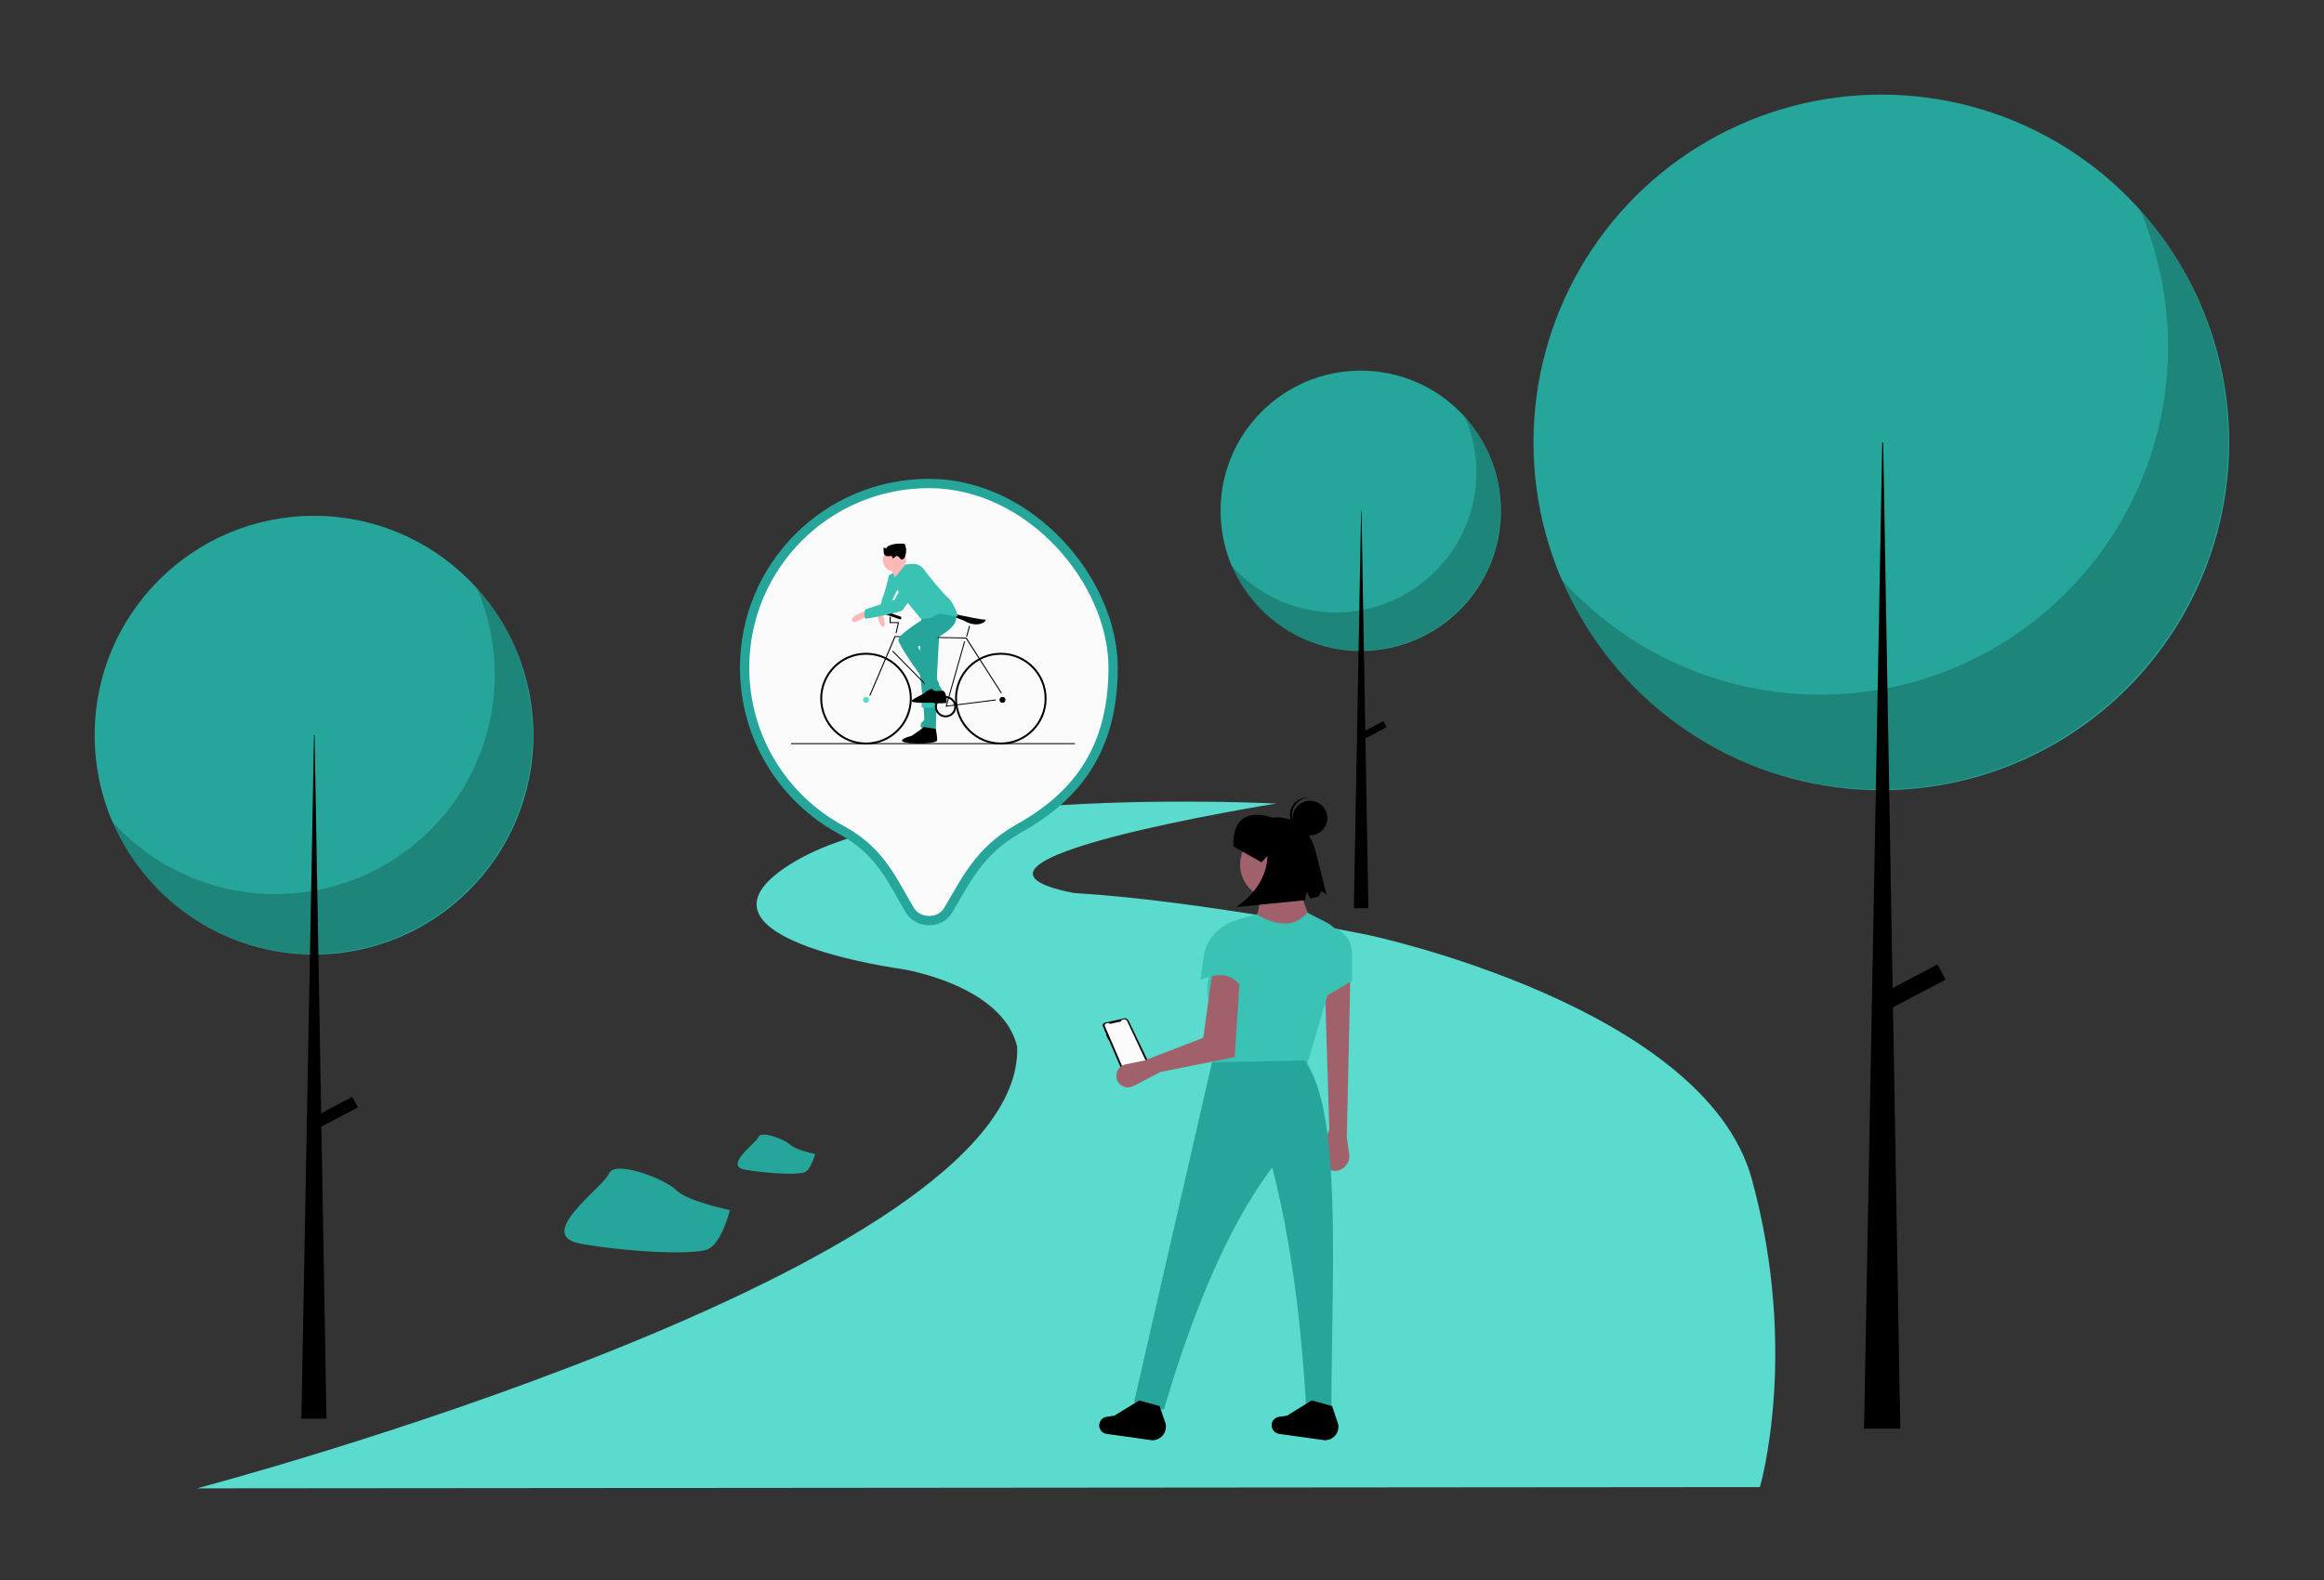 <?xml version="1.0" encoding="UTF-8"?>
<!DOCTYPE svg PUBLIC "-//W3C//DTD SVG 1.0//EN" "http://www.w3.org/TR/2001/REC-SVG-20010904/DTD/svg10.dtd">
<!-- Creator: CorelDRAW X7 -->
<svg xmlns="http://www.w3.org/2000/svg" xml:space="preserve" width="125mm" height="85mm" version="1.0" style="shape-rendering:geometricPrecision; text-rendering:geometricPrecision; image-rendering:optimizeQuality; fill-rule:evenodd; clip-rule:evenodd"
viewBox="0 0 12500 8500"
 xmlns:xlink="http://www.w3.org/1999/xlink">
 <rect x="0" y="0" width="12500" height="8500" fill="#333333" stroke="none"/>
 <defs>
  <style type="text/css">
   <![CDATA[
    .str1 {stroke:black;stroke-width:10.39}
    .str3 {stroke:black;stroke-width:10.39}
    .str2 {stroke:black;stroke-width:10.39}
    .str0 {stroke:#26A69A;stroke-width:100.01}
    .fil7 {fill:none}
    .fil2 {fill:black}
    .fil0 {fill:#26A69A}
    .fil6 {fill:#3AC2B4}
    .fil3 {fill:#5ADBCE}
    .fil5 {fill:#A0616A}
    .fil4 {fill:#FBFBFC}
    .fil8 {fill:#FFB8B8}
    .fil1 {fill:black;fill-opacity:0.2}
   ]]>
  </style>
 </defs>
 <g id="Layer_x0020_1">
  <circle class="fil0" cx="1689" cy="3955" r="1180"/>
  <path class="fil1" d="M2566 3166c63,147 95,305 95,464 0,652 -528,1180 -1180,1180 -336,0 -657,-143 -881,-395 186,435 613,717 1085,717 652,0 1180,-529 1180,-1181 0,-289 -106,-569 -299,-785l0 0z"/>
  <path class="fil0" d="M3926 6510c0,0 -226,-46 -287,-106 -60,-61 -333,-166 -363,-91 -30,75 -408,333 -151,378 257,46 605,61 681,30 75,-30 120,-211 120,-211z"/>
  <path class="fil2" d="M1689 3955l3 0 64 3677 -135 0 68 -3677z"/>
  <rect class="fil2" transform="matrix(0.142 0.269 -0.269 0.142 1894.87 5900.68)" width="211" height="798"/>
  <circle class="fil0" cx="10119" cy="2380" r="1871"/>
  <path class="fil1" d="M11511 1130c99,233 150,483 150,736 0,1033 -838,1871 -1871,1871 -534,0 -1042,-228 -1397,-626 294,689 971,1136 1720,1136 1034,0 1872,-838 1872,-1872 0,-459 -169,-902 -474,-1245l0 0z"/>
  <path class="fil2" d="M10124 2380l5 0 92 5306 -195 0 98 -5306z"/>
  <rect class="fil2" transform="matrix(0.252 0.479 -0.479 0.252 10421.4 5188.17)" width="171" height="645"/>
  <circle class="fil0" cx="7319" cy="2748" r="754"/>
  <path class="fil1" d="M7880 2244c40,94 61,195 61,296 0,417 -338,755 -755,755 -215,0 -420,-92 -563,-253 119,278 392,458 694,458 416,0 754,-338 754,-754 0,-185 -68,-364 -191,-502l0 0z"/>
  <path class="fil2" d="M7321 2748l2 0 37 2138 -78 0 39 -2138z"/>
  <rect class="fil2" transform="matrix(0.252 0.479 -0.479 0.252 7440.82 3879.25)" width="68.86" height="260.14"/>
  <path class="fil3" d="M1059 8007c0,0 4455,-1174 4412,-2376 -78,-332 -615,-417 -615,-417 0,0 -1273,-170 -580,-580 693,-410 2588,-311 2588,-311 0,0 -1951,311 -1089,481 693,42 1584,226 1584,226 0,0 1810,382 2064,1315 255,934 43,1655 43,1655l-8407 7z"/>
  <g id="_2795080172800">
   <g>
    <path class="fil2" d="M5942 5502l0 0 103 -23c1,-1 3,-1 5,-1 8,0 16,5 20,13l105 218c1,2 2,5 2,7 0,8 -6,16 -14,18l-104 29c-2,1 -4,1 -6,1 -10,0 -18,-5 -22,-14l-67 -156 -2 1 -13 -29 2 -1 -19 -44c0,-1 -1,-3 -1,-5 0,-7 5,-12 11,-14l0 0z"/>
    <path class="fil4" d="M6032 5487l12 -3c1,0 2,0 4,0 6,0 11,3 14,8l102 217c1,1 1,2 1,4 0,4 -3,8 -7,9l-103 31c-1,1 -3,1 -4,1 -5,0 -9,-3 -11,-8l-97 -225c-1,-2 -1,-3 -1,-5 0,-5 3,-9 8,-10l12 -3c0,0 0,0 1,0 2,0 4,1 4,3l0 0c1,1 3,2 4,2 1,0 1,0 1,0l54 -12c4,-1 6,-4 6,-8 0,0 0,-1 0,-1l0 0z"/>
   </g>
   <path class="fil5" d="M7244 6120l13 89c0,4 1,7 1,11 0,44 -36,79 -79,79 -4,0 -7,0 -11,-1l0 0c-39,-5 -68,-38 -68,-78 0,-9 2,-19 5,-28l45 -115 -24 -772 137 -52 -19 867z"/>
   <circle class="fil5" cx="6858" cy="4651" r="188"/>
   <path class="fil5" d="M7084 5004l-349 -14c39,-85 54,-167 38,-245l231 0c-13,74 21,162 80,259z"/>
   <path class="fil6" d="M7027 5738l-513 38 19 -290c-60,-141 -50,-242 19,-310l7 -98c4,-64 49,-118 111,-135l89 -24c115,68 207,67 273,-9l106 54c47,24 77,73 77,126 0,5 0,11 -1,16l-187 632z"/>
   <path class="fil5" d="M6241 5767l-145 76c-9,4 -19,7 -29,7 -18,0 -35,-8 -47,-21l0 0c-10,-12 -16,-26 -16,-42 0,-29 21,-55 50,-61l102 -21 316 -122 51 -367 146 37 -28 434 -400 80z"/>
   <path class="fil6" d="M7272 5277l-160 94 -10 -377 28 -9c78,0 142,64 142,142l0 150z"/>
   <path class="fil0" d="M7161 7586l-136 -21c-27,-465 -83,-899 -182,-1285 -228,303 -420,749 -583,1304l-160 -42 419 -1827 499 -10c204,280 144,1143 143,1881z"/>
   <path class="fil2" d="M6189 7747l-237 -33c-23,-3 -40,-23 -40,-46 0,-4 1,-8 2,-12l0 0c5,-18 20,-32 38,-34l42 -6 133 -82 110 30 33 96c1,5 1,10 1,16 0,39 -32,72 -72,72 -3,0 -7,0 -10,-1z"/>
   <path class="fil2" d="M7117 7747l-237 -33c-23,-3 -40,-23 -40,-46 0,-4 0,-8 1,-12l0 0c5,-18 20,-32 39,-34l42 -6 133 -82 110 30 32 96c1,5 2,10 2,16 0,39 -32,72 -72,72 -4,0 -7,0 -10,-1z"/>
   <path class="fil6" d="M6698 5348c-43,-95 -117,-131 -241,-76l17 -123c13,-94 80,-171 172,-197l0 0 52 396z"/>
   <path class="fil2" d="M6635 4554c0,0 -29,-231 212,-155 0,0 173,-32 230,184l57 227 -28 -15 -13 28 -45 11 -20 -38 -9 47 -371 37c0,0 166,-99 169,-275l-32 34 -150 -85z"/>
   <circle class="fil2" cx="7046" cy="4401" r="93"/>
   <path class="fil2" d="M6950 4378c3,-49 44,-87 93,-87 0,0 0,0 0,0 -2,0 -3,0 -5,0 -2,0 -4,-1 -6,-1 -52,0 -94,42 -94,94 0,49 39,90 88,93 2,0 4,0 5,0 -46,-6 -81,-46 -81,-93 0,-2 0,-4 0,-6l0 0z"/>
  </g>
  <g>
   <path class="fil7 str0" d="M4534 4441l16 9c210,118 275,284 366,435 33,55 128,58 162,0 94,-158 168,-322 380,-444l-6 3c300,-164 510,-402 510,-852 0,-450 -433,-966 -966,-966 -534,0 -966,433 -966,966 0,366 203,685 504,849z"/>
   <path id="1" class="fil4" d="M4534 4441l16 9c210,118 275,284 366,435 33,55 128,58 162,0 94,-158 168,-322 380,-444l-6 3c300,-164 510,-402 510,-852 0,-450 -433,-966 -966,-966 -534,0 -966,433 -966,966 0,366 203,685 504,849z"/>
  </g>
  <path class="fil0" d="M4957 3300l-13 291c0,0 34,276 26,284 -8,8 -28,23 -13,41 16,19 73,32 76,21 2,-10 7,-307 7,-307l19 -351 -102 21z"/>
  <path class="fil2" d="M4970 3911c0,0 -65,50 -73,50 -7,0 -78,23 -28,33 49,11 169,6 171,-10 3,-16 -7,-63 -7,-63l-63 -10z"/>
  <path class="fil6" d="M4809 3081c0,0 -29,10 -29,18 0,8 -26,107 -31,112 -5,5 -8,29 -8,29 0,0 -26,60 -21,60 6,0 50,-11 52,0 3,10 24,-65 24,-65l44 -89 -31 -65z"/>
  <path class="fil8" d="M4720 3310c0,0 8,57 29,63 21,5 0,-73 0,-73l-29 10z"/>
  <path class="fil8" d="M4788 3050c0,0 16,34 23,52 8,18 81,-47 81,-47 0,0 -39,-29 -39,-42 0,-13 -65,37 -65,37z"/>
  <path class="fil2" d="M4681 3743l-5 -2 136 -319 386 8 1 1 190 297 -5 2 -189 -295 -379 -8 -135 316z"/>
  <path class="fil2" d="M5086 3802l100 -352 5 1 -98 345 262 -33 1 5 -270 34z"/>
  <rect class="fil2" transform="matrix(0.07 -0.069 0.069 0.07 4799.21 3504.45)" width="52.91" height="3891.62"/>
  <rect class="fil2" transform="matrix(0.026 -0.095 0.095 0.026 5196.7 3423.88)" width="603.34" height="52.91"/>
  <path class="fil2" d="M4822 3407l-5 -1 12 -54 -44 0 0 -34 6 0 0 29 45 0 -14 60z"/>
  <path class="fil2" d="M5119 3315c0,0 0,-15 33,-8 34,8 138,29 146,26 8,-2 5,16 -29,24 -33,8 -72,-10 -80,-16 -8,-5 -70,-26 -70,-26z"/>
  <circle class="fil8" cx="4811" cy="3013" r="62"/>
  <path class="fil0" d="M5009 3305c0,0 -179,104 -177,138 3,34 138,218 138,218 0,0 11,55 21,55 10,0 75,23 78,8 3,-16 -21,-34 -18,-44 2,-11 -115,-201 -115,-201 0,0 251,-93 199,-174 -53,-81 -126,0 -126,0z"/>
  <path class="fil2" d="M5014 3706c0,0 -31,7 -36,18 -5,10 -96,44 -70,52 26,8 177,10 182,5 5,-5 0,-66 -21,-65 -21,0 -44,8 -55,-10z"/>
  <path class="fil6" d="M4811 3110l59 -72c0,0 66,-19 95,20 29,39 107,135 133,156 26,21 62,101 49,104 -13,2 -86,-29 -114,-8 -29,21 -84,23 -86,13 -3,-10 -159,-185 -159,-208 0,-24 17,-29 17,-29l6 24z"/>
  <path class="fil2" d="M4764 3289l79 28c4,1 6,5 5,10l0 0c-2,4 -6,6 -10,4l-79 -27c-4,-2 -6,-6 -5,-10l0 0c2,-4 6,-7 10,-5z"/>
  <path class="fil8" d="M4666 3284c0,0 -91,26 -84,55 8,28 92,-34 92,-34l-8 -21z"/>
  <path class="fil6" d="M4903 3058c0,0 -37,31 -45,67 -7,37 -47,102 -47,102l-158 52c0,0 -11,49 5,49 16,0 190,-36 195,-44 5,-8 117,-156 117,-156 0,0 11,-81 -67,-70z"/>
  <path class="fil2" d="M4773 2941c-1,3 -4,6 -6,8 -3,2 -8,0 -8,-3 -1,1 -3,1 -4,1 -1,0 -2,0 -3,-1 1,7 0,15 1,22 0,7 2,15 7,19 8,7 20,6 31,4 1,0 1,0 2,0 1,0 2,0 3,1 4,1 3,7 4,11 0,0 1,0 2,0 3,0 7,-1 9,-3 3,-2 5,-6 8,-8 6,-3 13,1 17,6 4,5 8,11 14,12 8,1 15,-8 18,-15 4,-11 6,-22 6,-32 0,-13 -3,-25 -8,-37 -3,-1 -62,-7 -93,15z"/>
  <rect class="fil2" x="4255" y="3998" width="1526.89" height="5.204"/>
  <g>
   <path class="fil7 str1" d="M5383 3517c133,0 241,108 241,241 0,134 -108,242 -241,242 -133,0 -241,-108 -241,-242 0,-133 108,-241 241,-241z"/>
  </g>
  <g>
   <path class="fil7 str2" d="M5086 3750c29,0 52,24 52,52 0,29 -23,52 -52,52 -28,0 -52,-23 -52,-52 0,-28 24,-52 52,-52z"/>
  </g>
  <g>
   <path class="fil7 str3" d="M4658 3517c133,0 241,108 241,241 0,134 -108,242 -241,242 -133,0 -241,-108 -241,-242 0,-133 108,-241 241,-241z"/>
  </g>
  <circle class="fil3" cx="4658" cy="3765" r="16"/>
  <circle class="fil2" cx="5392" cy="3765" r="16"/>
  <rect class="fil6" x="4957" y="3781" width="67.656" height="26.021"/>
  <path class="fil0" d="M4384 6208c0,0 -106,-21 -134,-50 -29,-28 -156,-77 -170,-42 -14,35 -191,156 -71,177 120,21 283,28 318,14 36,-14 57,-99 57,-99z"/>
 </g>
</svg>

